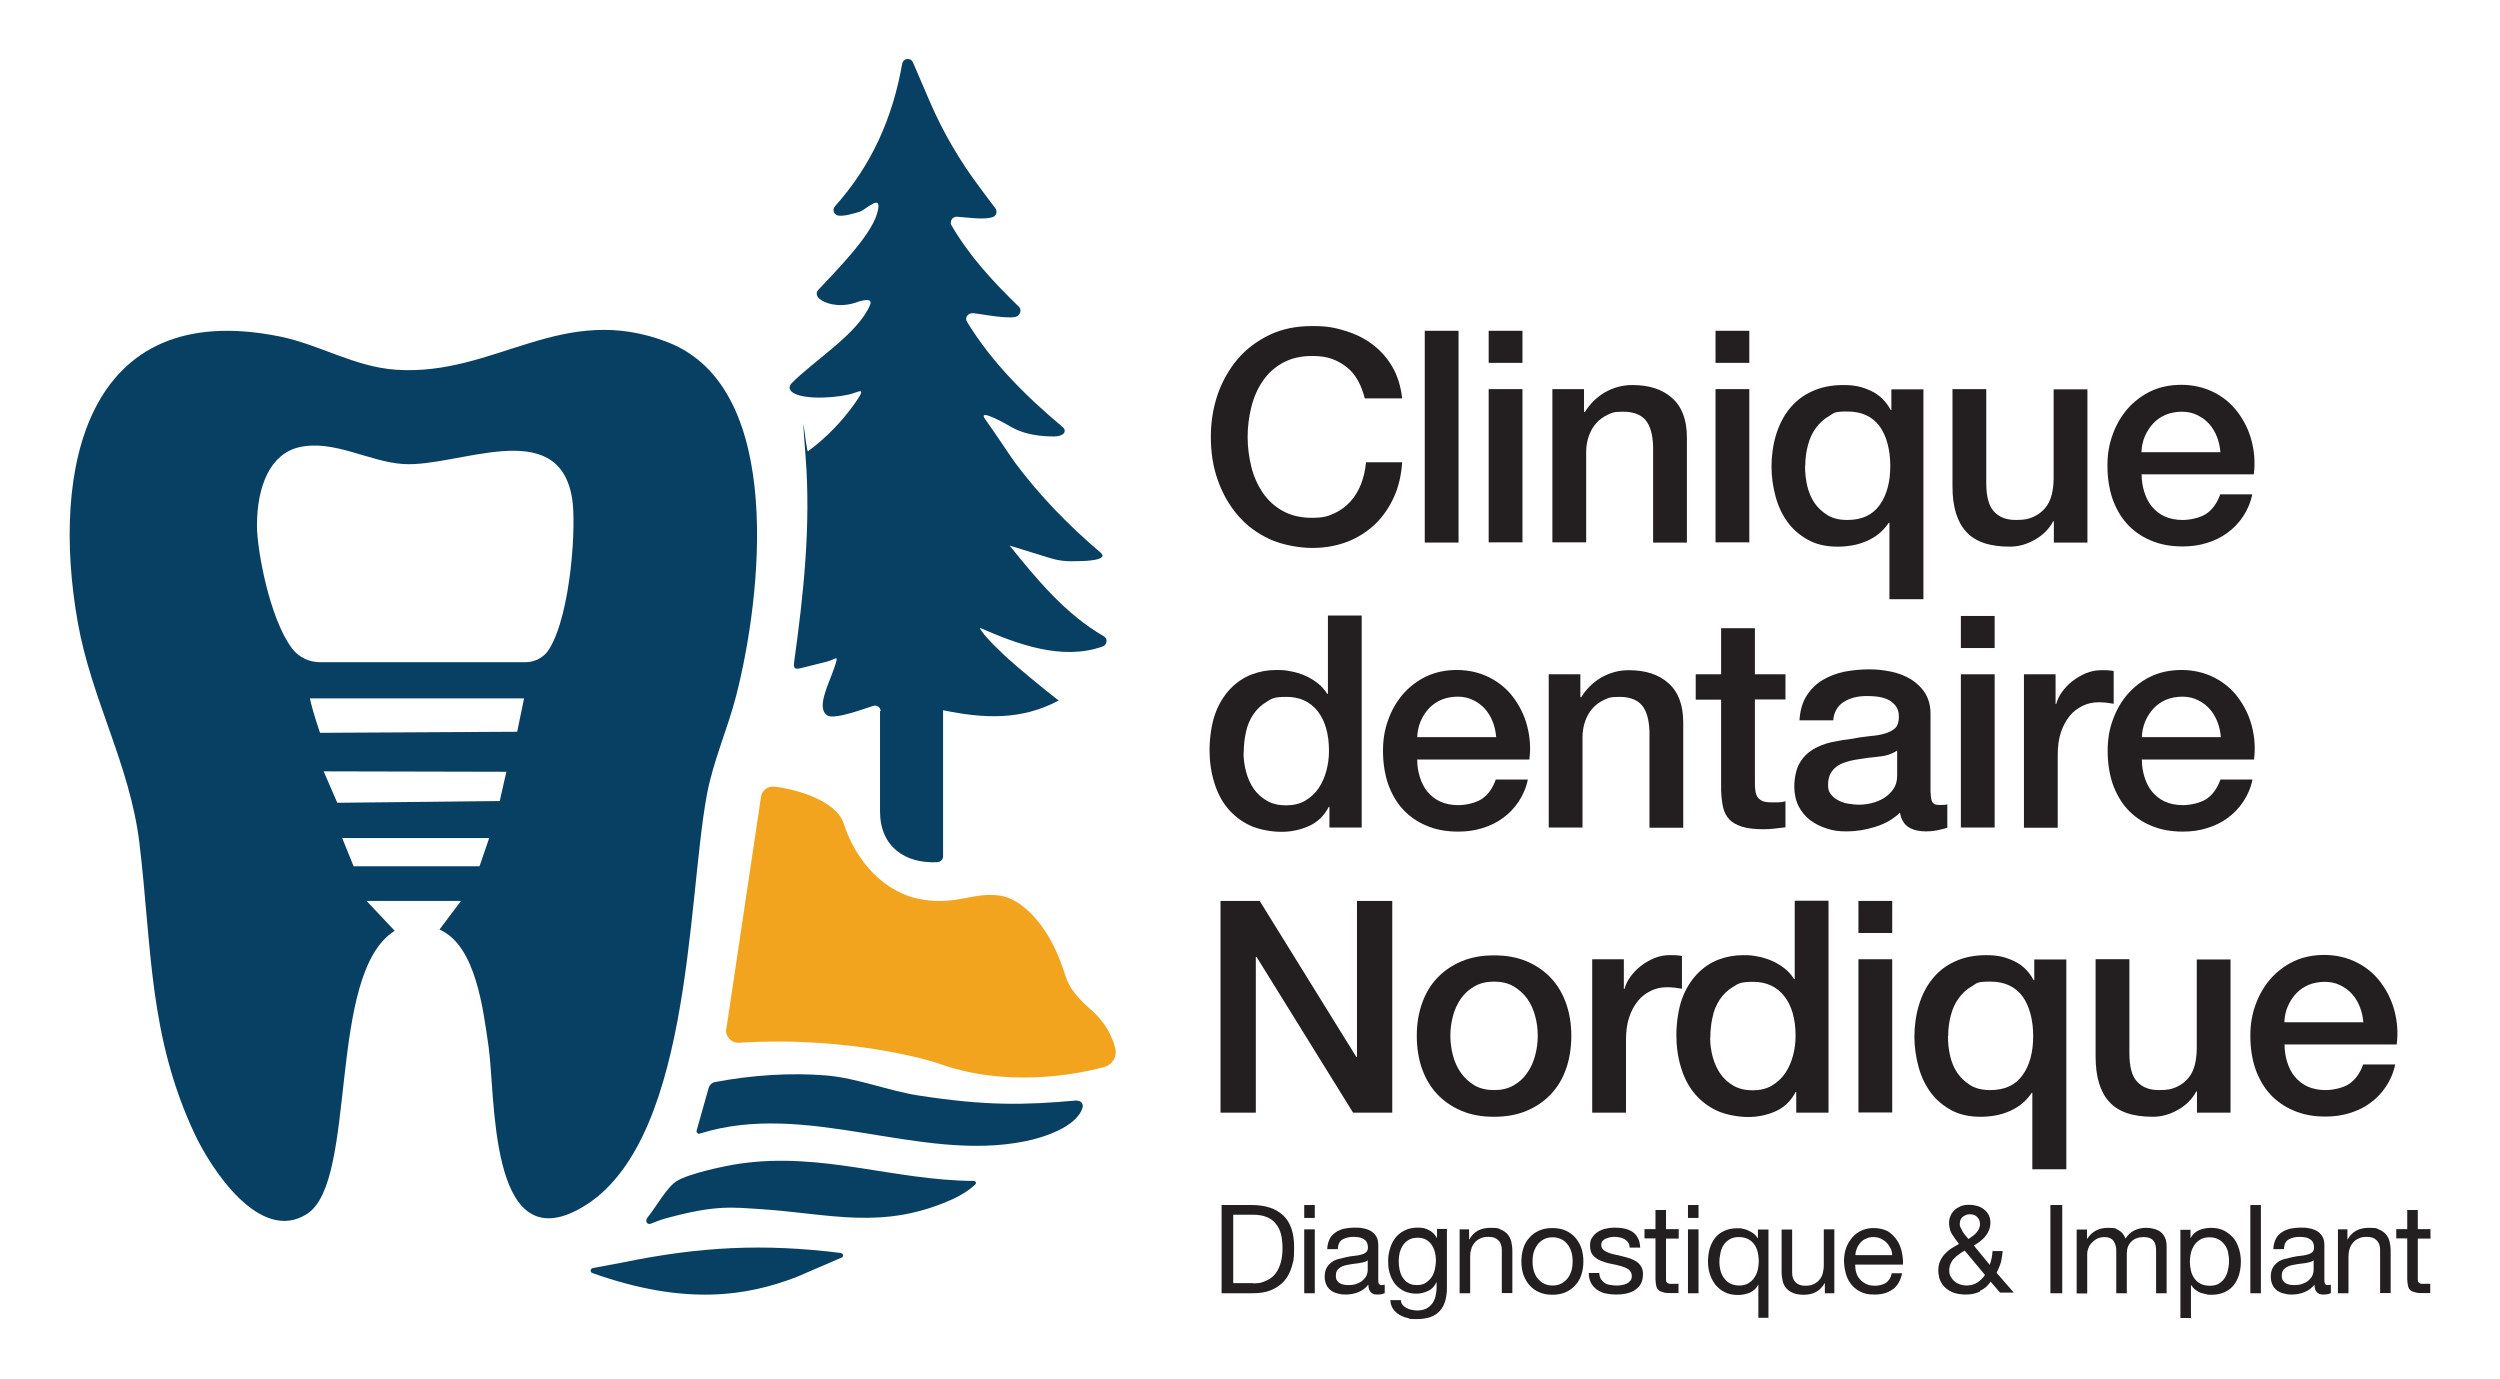 <?xml version="1.0" encoding="UTF-8"?>
<svg id="Layer_2" xmlns="http://www.w3.org/2000/svg" version="1.1" viewBox="0 0 1161.6 640.6">
  <!-- Generator: Adobe Illustrator 29.6.0, SVG Export Plug-In . SVG Version: 2.1.1 Build 207)  -->
  <defs>
    <style>
      .st0 {
        fill: #f2a41e;
      }

      .st1 {
        fill: #231f20;
      }

      .st2 {
        fill: #084063;
      }
    </style>
  </defs>
  <g>
    <path class="st2" d="M170.4,418.7c12.6,13.3,6.3,6.7,13,13.8-31.7,19.7-17,116.2-40.7,131.5-21.8,14.1-44.5-20.7-52.2-37-21.5-45.8-19.9-86.7-25.7-135.1-4.4-36.6-22.3-66.7-28.7-102.9-12.5-70.7,3.4-150.8,93.7-132.7,18.8,3.8,34.9,14.2,54.3,15.5,46.2,3.1,77.1-32,126.4-12.7,54.7,21.5,43.2,118.7,31.6,164-4,15.6-10.8,30.6-13.7,46.4-9.3,50.5-7,165.5-60.5,192.9-40.8,20.9-37.6-53.3-40.9-76.2-2.5-17-5.8-46.9-22.8-54.3l10-13.3h-43.9ZM139,207.8c-13.1,3-19.6,17.5-19.6,36.5,0,11.1,5.8,43,16.3,57,3.1,4.1,7.9,6.4,13.1,6.4h95.3c4.6,0,8.9-2.4,11.2-6.3,10-16.5,12.6-57.7,10.5-70-6.5-38.7-53.1-14.1-78.5-15.8-15.7-1-32.4-11.5-48.3-7.8ZM243.5,324.5h-99.5c1.3,6.3,4.7,16,4.7,16l91.6-.5,3.2-15.5ZM235.3,358.6l-84.9-.2,6.3,14.6,75.5-.8,3.1-13.7ZM227.2,389.4h-68.2l5.3,13.1h58.5s4.5-13.1,4.5-13.1Z"/>
    <path class="st2" d="M409.2,330.5c0-1.8-1.8-3.1-3.5-2.5-10.1,3.4-18.8,6.2-21.5,4.3-4.9-3.6.7-14.1,3.3-21.6s.9-4.3-3.2-3.3l-12,3c-3.9,1.2-3.5-1.1-3.3-2.9,4.4-31.6,7.8-63.5,5.3-95.5s.3-1.8,1.1-2.3c8.4-6.2,15.8-13.8,21.8-22.3s1.7-5.1-2.7-4.1c-9.3,2.1-24.7,2.3-27.3-2.1-.6-.9-.3-2.2.5-3,10.4-10.7,31-23.1,36.6-36.6,1.8-4.4-7.3-.8-7.3-.8-7.9,2.3-14.1,0-16.4-2.1-1.2-1.1-1.6-2.8-.4-4,8.7-9.3,24.2-24.9,27.3-35.4s-5.3-1.7-8.1-.9c-2.4.7-6.7,2.1-9.7,1.8-2.2-.2-3.2-2.8-1.7-4.4,17.1-19.1,26.8-41.2,31.2-66.2.5-2.6,4-3,5-.6l7.7,17.9c6.2,14.5,14.2,28.1,23.7,40.7l6.9,9.2c1.1,1.5.4,3.6-1.3,4.1-4,1.3-11,.2-16.6-.2-2.1-.1-3.5,2.2-2.5,4,8.3,14.3,19.5,26.4,31.3,37.8,1.2,1.2.9,3-.4,4.2-2.4,2.2-17.4-.9-20.8-1.2-2.4-.1-4.1,2-2.9,4,11.5,18.9,27.4,34.6,44.3,48.8,2.4,1.9.8,4.5-3.8,4.5-5.7,0-13.2-.7-19.4-4.1-1-.6-17.1-10-12.5-3.7s11.3,16.7,13.9,20.2c11.5,15.4,25,29.2,39.6,41.6,4.2,3.6-8,3.9-8.9,3.9-7.4.3-10.5-.1-15.6-1.7l-17.8-5.5c12.7,15.7,25.9,31.8,43.7,42.1,1.1.6,1.6,1.8,1.2,3h0c-.2.8-.8,1.5-1.7,1.8-18.8,6.7-39.7-1.1-57-8.7.8,3,10.9,12.3,12.6,13.9,3.4,3.2,17.8,15.2,24,19.9-17.5,9.3-34.8,8.4-53.7,4.5,0,13.7,0,56.9,0,67.9,0,1.4-1.1,2.6-2.6,2.7-14.9.8-26.7-7.1-26.7-23.6v-46.7Z"/>
    <path class="st2" d="M500.5,511.5c1.7-.2,3,1.5,2.5,3.1-2.7,9.2-18.7,14.1-26.8,15.7-48.9,9.9-101.3-19.2-151-3.6-.9.3-1.8-.5-1.5-1.5l5.6-19.8c.4-1.3,1.4-2.3,2.8-2.6,16.6-3.2,35.1-4.5,51.9-3.1,14.1,1.2,28.7,7.1,42.7,9.3,31.7,4.9,49.4,4.5,73.8,2.3Z"/>
    <path class="st2" d="M452.5,548.7c.8,0,1.3,1,.7,1.6-2.9,2.8-7.1,5.3-10.4,6.8-32.6,14.8-57.1,6.8-89.5,4.7-12.9-.8-20.7-2.1-43.9,4.3-2.3.6-4.6,1.5-6.8,2.4s-2.9-1.4-1.8-2.7c4.6-5.8,9-14.1,13.6-17,5.5-3.5,22.3-7.1,29.2-8.1,38.3-5.6,71.5,7.8,108.9,8Z"/>
    <path class="st2" d="M390.8,582.3c1.1.1,1.3,1.6.3,2l-20.9,9c-23,8.9-51.7,13.6-95-1.8-1.1-.4-1-2,.2-2.3,4.9-.9,12.4-2.3,13.9-2.6,36-7.4,65.6-8.9,101.5-4.4Z"/>
    <path class="st0" d="M337.5,478l16.1-107.8c.4-2.9,3.1-5,6-4.7,9.2.9,28.9,6.2,32.4,17.1,5.6,17.4,18.8,32.5,36.7,35.4,16.5,2.6,24-3.8,36.3-1.8,9,1.4,19.3,11.5,25.7,25.7,5.4,12,3.7,13.7,9.6,20.7,1.9,2.2,3.9,4.2,6.1,6.1s6.6,6.1,9.1,11.3,2,4.8,2.6,6.8c1.2,3.9-1.1,7.9-5.1,9-13.5,3.6-46,9.8-77.9-2,0,0-38.4-12.6-91.7-9.3-3.6.2-6.5-2.9-6-6.5Z"/>
  </g>
  <g>
    <g>
      <path class="st1" d="M634.1,185c-.7-2.8-1.7-5.5-3-7.9-1.3-2.4-2.9-4.5-5-6.2-2-1.7-4.4-3.1-7.1-4.1-2.7-1-5.9-1.4-9.4-1.4-5.2,0-9.8,1.1-13.6,3.2-3.8,2.1-6.9,4.9-9.3,8.5-2.4,3.5-4.2,7.6-5.3,12.1-1.1,4.5-1.7,9.1-1.7,13.8s.6,9.3,1.7,13.8c1.1,4.5,2.9,8.5,5.3,12.1,2.4,3.5,5.5,6.4,9.3,8.5,3.8,2.1,8.3,3.2,13.6,3.2s7.3-.7,10.2-2c2.9-1.3,5.5-3.2,7.6-5.5,2.1-2.3,3.8-5.1,5-8.2,1.2-3.1,2-6.5,2.3-10.1h16.8c-.4,5.9-1.6,11.3-3.8,16.1-2.2,4.9-5.1,9.1-8.7,12.6-3.7,3.5-8,6.3-12.9,8.2-5,1.9-10.4,2.9-16.4,2.9s-13.9-1.4-19.8-4.1c-5.8-2.7-10.8-6.4-14.8-11.1-4-4.7-7.1-10.1-9.3-16.4-2.2-6.2-3.2-12.9-3.2-20s1.1-13.6,3.2-19.8c2.2-6.2,5.3-11.7,9.3-16.4,4-4.7,9-8.4,14.8-11.2,5.8-2.8,12.4-4.1,19.8-4.1s10.7.8,15.6,2.3c4.9,1.5,9.2,3.7,12.9,6.6,3.7,2.9,6.7,6.4,9,10.5,2.3,4.1,3.7,8.9,4.3,14.2h-17.2Z"/>
      <path class="st1" d="M662,153.7h15.7v98.4h-15.7v-98.4Z"/>
      <path class="st1" d="M691.7,153.7h15.7v14.9h-15.7v-14.9ZM691.7,180.8h15.7v71.2h-15.7v-71.2Z"/>
      <path class="st1" d="M721.1,180.8h14.9v10.5l.3.3c2.4-3.9,5.5-7,9.4-9.3,3.9-2.2,8.1-3.4,12.8-3.4,7.8,0,14,2,18.5,6.1,4.5,4,6.8,10.1,6.8,18.2v48.9h-15.7v-44.8c-.2-5.6-1.4-9.7-3.6-12.2-2.2-2.5-5.6-3.8-10.3-3.8s-5.1.5-7.2,1.4c-2.1,1-3.9,2.3-5.4,4-1.5,1.7-2.6,3.7-3.4,6-.8,2.3-1.2,4.7-1.2,7.3v42h-15.7v-71.2Z"/>
      <path class="st1" d="M797.1,153.7h15.7v14.9h-15.7v-14.9ZM797.1,180.8h15.7v71.2h-15.7v-71.2Z"/>
      <path class="st1" d="M893.6,278.4h-15.7v-35.5h-.3c-1.3,1.9-2.8,3.6-4.5,5-1.7,1.4-3.7,2.6-5.8,3.5-2.1.9-4.3,1.6-6.6,2-2.3.4-4.6.6-6.9.6-5.2,0-9.8-1-13.6-3.1s-7.1-4.8-9.6-8.3c-2.5-3.4-4.4-7.4-5.6-11.9-1.2-4.5-1.9-9.1-1.9-13.9s.7-10.1,2.1-14.7c1.4-4.6,3.4-8.6,6.2-12.1s6.2-6.2,10.4-8.1c4.2-2,9.1-3,14.7-3s8.9.9,12.8,2.7c3.9,1.8,7,4.8,9.2,8.9h.3v-9.6h14.9v97.5ZM838.7,216.5c0,3.1.3,6.2,1,9.2.7,3,1.8,5.6,3.4,8,1.6,2.3,3.7,4.2,6.1,5.7,2.5,1.5,5.5,2.2,9.1,2.2,6.8,0,11.8-2.3,15.1-7,3.3-4.6,4.9-10.7,4.9-18.1s-1.7-14-5-18.5c-3.4-4.5-8.3-6.8-14.9-6.8s-6.1.7-8.5,2.1c-2.5,1.4-4.5,3.3-6.2,5.6-1.7,2.3-2.9,5-3.7,8.1-.8,3-1.2,6.2-1.2,9.4Z"/>
      <path class="st1" d="M969.7,252.1h-15.4v-9.9h-.3c-1.9,3.6-4.8,6.5-8.6,8.6-3.8,2.2-7.7,3.2-11.6,3.2-9.4,0-16.1-2.3-20.3-7-4.2-4.6-6.3-11.6-6.3-21v-45.2h15.7v43.7c0,6.2,1.2,10.7,3.6,13.2,2.4,2.6,5.7,3.9,10.1,3.9s6.1-.5,8.3-1.5c2.2-1,4-2.4,5.4-4.1,1.4-1.7,2.4-3.7,3-6.1.6-2.4.9-5,.9-7.7v-41.3h15.7v71.2Z"/>
      <path class="st1" d="M995.1,220.5c0,2.8.4,5.4,1.2,8,.8,2.6,1.9,4.8,3.5,6.8,1.6,1.9,3.5,3.5,5.9,4.6,2.4,1.1,5.2,1.7,8.5,1.7s8.3-1,11.1-3c2.8-2,4.9-4.9,6.3-8.9h14.9c-.8,3.9-2.3,7.3-4.3,10.3-2,3-4.5,5.6-7.3,7.6-2.8,2.1-6,3.6-9.6,4.7-3.5,1.1-7.2,1.6-11.1,1.6-5.6,0-10.6-.9-14.9-2.8-4.3-1.8-8-4.4-11-7.7-3-3.3-5.2-7.3-6.8-11.8-1.5-4.6-2.3-9.6-2.3-15.2s.8-9.9,2.4-14.4c1.6-4.5,3.9-8.5,6.9-12,3-3.4,6.6-6.2,10.8-8.2,4.2-2,9-3,14.3-3s10.6,1.2,15.1,3.5c4.5,2.3,8.2,5.4,11.1,9.3,2.9,3.9,5.1,8.3,6.4,13.3,1.3,5,1.7,10.2,1,15.5h-52.4ZM1031.7,210.2c-.2-2.5-.7-4.9-1.6-7.2-.9-2.3-2.1-4.3-3.6-6-1.5-1.7-3.4-3.1-5.5-4.1-2.2-1.1-4.6-1.6-7.2-1.6s-5.3.5-7.5,1.4c-2.3,1-4.2,2.3-5.8,4-1.6,1.7-2.9,3.7-3.9,6-1,2.3-1.5,4.8-1.6,7.4h36.6Z"/>
      <path class="st1" d="M632.6,384.5h-14.9v-9.6h-.3c-2.1,4.1-5.2,7.1-9.2,8.9-4,1.8-8.3,2.7-12.8,2.7s-10.5-1-14.7-3c-4.2-2-7.6-4.7-10.4-8.1-2.8-3.4-4.8-7.4-6.2-12.1-1.4-4.6-2.1-9.6-2.1-14.9s.9-12,2.6-16.7c1.7-4.7,4.1-8.5,7-11.6,2.9-3,6.2-5.3,9.9-6.7,3.7-1.4,7.5-2.1,11.4-2.1s4.5.2,6.8.6c2.3.4,4.5,1.1,6.6,2,2.1.9,4.1,2.1,5.9,3.5,1.8,1.4,3.3,3.1,4.5,5h.3v-36.4h15.7v98.4ZM577.8,349.7c0,3,.4,6,1.2,9,.8,2.9,2,5.6,3.6,7.9,1.6,2.3,3.7,4.1,6.1,5.5,2.5,1.4,5.4,2.1,8.8,2.1s6.5-.7,9-2.2c2.5-1.5,4.6-3.4,6.2-5.8,1.6-2.4,2.8-5.1,3.6-8.1.8-3,1.2-6,1.2-9.2,0-7.9-1.8-14.1-5.3-18.5-3.5-4.4-8.3-6.6-14.4-6.6s-6.8.8-9.3,2.3c-2.5,1.5-4.6,3.5-6.2,5.9-1.6,2.4-2.8,5.2-3.4,8.3-.7,3.1-1,6.2-1,9.4Z"/>
      <path class="st1" d="M658.5,353c0,2.8.4,5.4,1.2,8,.8,2.6,1.9,4.8,3.5,6.8,1.6,1.9,3.5,3.5,5.9,4.6,2.4,1.1,5.2,1.7,8.5,1.7s8.3-1,11.1-3c2.8-2,4.9-4.9,6.3-8.9h14.9c-.8,3.9-2.3,7.3-4.3,10.3-2,3-4.5,5.6-7.3,7.6-2.8,2.1-6,3.6-9.6,4.7-3.5,1.1-7.2,1.6-11.1,1.6-5.6,0-10.6-.9-14.9-2.8-4.3-1.8-8-4.4-11-7.7-3-3.3-5.2-7.3-6.8-11.8-1.5-4.6-2.3-9.6-2.3-15.2s.8-9.9,2.4-14.4c1.6-4.5,3.9-8.5,6.9-12,3-3.4,6.6-6.2,10.8-8.2,4.2-2,9-3,14.3-3s10.6,1.2,15.1,3.5c4.5,2.3,8.2,5.4,11.1,9.3,2.9,3.9,5.1,8.3,6.4,13.3,1.3,5,1.7,10.2,1,15.5h-52.4ZM695.2,342.6c-.2-2.5-.7-4.9-1.6-7.2-.9-2.3-2.1-4.3-3.6-6-1.5-1.7-3.4-3.1-5.5-4.1-2.2-1.1-4.6-1.6-7.2-1.6s-5.3.5-7.5,1.4c-2.3,1-4.2,2.3-5.8,4-1.6,1.7-2.9,3.7-3.9,6-1,2.3-1.5,4.8-1.6,7.4h36.6Z"/>
      <path class="st1" d="M719.4,313.3h14.9v10.5l.3.3c2.4-3.9,5.5-7,9.4-9.3,3.9-2.2,8.1-3.4,12.8-3.4,7.8,0,14,2,18.5,6.1,4.5,4,6.8,10.1,6.8,18.2v48.9h-15.7v-44.8c-.2-5.6-1.4-9.7-3.6-12.2-2.2-2.5-5.6-3.8-10.3-3.8s-5.1.5-7.2,1.4c-2.1,1-3.9,2.3-5.4,4-1.5,1.7-2.6,3.7-3.4,6-.8,2.3-1.2,4.7-1.2,7.3v42h-15.7v-71.2Z"/>
      <path class="st1" d="M787.9,313.3h11.8v-21.4h15.7v21.4h14.2v11.7h-14.2v38c0,1.7,0,3.1.2,4.3.1,1.2.5,2.2,1,3,.5.8,1.3,1.4,2.3,1.9,1,.4,2.4.6,4.1.6s2.2,0,3.3,0c1.1,0,2.2-.2,3.3-.5v12.1c-1.7.2-3.4.4-5.1.6-1.7.2-3.4.3-5.1.3-4.1,0-7.5-.4-10-1.2-2.5-.8-4.5-1.9-5.9-3.4-1.4-1.5-2.4-3.4-2.9-5.7-.5-2.3-.8-4.9-.9-7.9v-42h-11.8v-11.7Z"/>
      <path class="st1" d="M897.1,368.7c0,1.9.3,3.3.8,4.1.5.8,1.5,1.2,3,1.2h1.7c.6,0,1.4,0,2.2-.3v10.9c-.6.2-1.3.4-2.1.6-.9.2-1.8.4-2.7.6-.9.2-1.8.3-2.8.4-.9,0-1.7.1-2.3.1-3.2,0-5.9-.6-8-1.9-2.1-1.3-3.5-3.5-4.1-6.8-3.1,3-7,5.2-11.5,6.6s-8.9,2.1-13.2,2.1-6.3-.4-9.2-1.3c-2.9-.9-5.5-2.2-7.8-3.9-2.3-1.7-4-3.9-5.4-6.5-1.3-2.6-2-5.7-2-9.2s.8-8,2.4-10.7c1.6-2.8,3.7-4.9,6.3-6.5,2.6-1.6,5.6-2.7,8.8-3.4,3.3-.7,6.5-1.2,9.8-1.6,2.8-.6,5.6-.9,8.1-1.2,2.6-.2,4.8-.6,6.8-1.2,2-.6,3.5-1.4,4.7-2.5,1.1-1.1,1.7-2.9,1.7-5.2s-.5-3.7-1.4-5c-1-1.3-2.2-2.3-3.6-3-1.4-.7-3-1.1-4.8-1.4-1.7-.2-3.4-.3-5-.3-4.4,0-8,.9-10.9,2.8-2.8,1.8-4.5,4.7-4.8,8.5h-15.7c.3-4.6,1.4-8.4,3.3-11.4,1.9-3,4.4-5.5,7.4-7.3,3-1.8,6.4-3.1,10.1-3.9,3.8-.7,7.6-1.1,11.6-1.1s6.9.4,10.3,1.1c3.4.7,6.5,1.9,9.2,3.6,2.7,1.7,4.9,3.8,6.5,6.4s2.5,5.8,2.5,9.6v36.6ZM881.4,348.8c-2.4,1.6-5.3,2.5-8.8,2.8-3.5.3-7,.8-10.5,1.4-1.7.3-3.3.7-4.8,1.2-1.6.5-2.9,1.2-4.1,2.1-1.2.9-2.1,2-2.8,3.4-.7,1.4-1,3.1-1,5.2s.5,3.2,1.5,4.4c1,1.2,2.2,2.1,3.7,2.8,1.4.7,3,1.2,4.7,1.4,1.7.3,3.2.4,4.6.4s3.6-.2,5.6-.7c2-.5,3.9-1.2,5.7-2.3,1.8-1.1,3.3-2.5,4.5-4.2,1.2-1.7,1.8-3.8,1.8-6.3v-11.7Z"/>
      <path class="st1" d="M911.1,286.2h15.7v14.9h-15.7v-14.9ZM911.1,313.3h15.7v71.2h-15.7v-71.2Z"/>
      <path class="st1" d="M940.4,313.3h14.7v13.8h.3c.5-1.9,1.4-3.8,2.7-5.6,1.3-1.8,2.9-3.5,4.8-5,1.9-1.5,4-2.7,6.3-3.7,2.3-.9,4.6-1.4,7-1.4s3.1,0,3.8.1c.7,0,1.4.2,2.1.3v15.2c-1.1-.2-2.2-.3-3.4-.5-1.1-.1-2.3-.2-3.4-.2-2.7,0-5.2.5-7.5,1.6-2.3,1.1-4.4,2.6-6.1,4.7-1.7,2.1-3.1,4.6-4.1,7.6-1,3-1.5,6.5-1.5,10.5v33.9h-15.7v-71.2Z"/>
      <path class="st1" d="M995.2,353c0,2.8.4,5.4,1.2,8,.8,2.6,1.9,4.8,3.5,6.8,1.6,1.9,3.5,3.5,5.9,4.6,2.4,1.1,5.2,1.7,8.5,1.7s8.3-1,11.1-3c2.8-2,4.9-4.9,6.3-8.9h14.9c-.8,3.9-2.3,7.3-4.3,10.3-2,3-4.5,5.6-7.3,7.6-2.8,2.1-6,3.6-9.6,4.7-3.5,1.1-7.2,1.6-11.1,1.6-5.6,0-10.6-.9-14.9-2.8-4.3-1.8-8-4.4-11-7.7-3-3.3-5.2-7.3-6.8-11.8-1.5-4.6-2.3-9.6-2.3-15.2s.8-9.9,2.4-14.4c1.6-4.5,3.9-8.5,6.9-12,3-3.4,6.6-6.2,10.8-8.2,4.2-2,9-3,14.3-3s10.6,1.2,15.1,3.5c4.5,2.3,8.2,5.4,11.1,9.3,2.9,3.9,5.1,8.3,6.4,13.3,1.3,5,1.7,10.2,1,15.5h-52.4ZM1031.9,342.6c-.2-2.5-.7-4.9-1.6-7.2-.9-2.3-2.1-4.3-3.6-6-1.5-1.7-3.4-3.1-5.5-4.1-2.2-1.1-4.6-1.6-7.2-1.6s-5.3.5-7.5,1.4c-2.3,1-4.2,2.3-5.8,4-1.6,1.7-2.9,3.7-3.9,6-1,2.3-1.5,4.8-1.6,7.4h36.6Z"/>
      <path class="st1" d="M567.1,418.6h18.2l44.9,72.5h.3v-72.5h16.4v98.4h-18.2l-44.8-72.3h-.4v72.3h-16.4v-98.4Z"/>
      <path class="st1" d="M694.2,518.9c-5.7,0-10.8-.9-15.2-2.8-4.5-1.9-8.2-4.5-11.3-7.8-3.1-3.3-5.4-7.3-7-11.8-1.6-4.6-2.4-9.6-2.4-15.2s.8-10.4,2.4-15c1.6-4.6,3.9-8.5,7-11.8,3.1-3.3,6.8-5.9,11.3-7.8,4.5-1.9,9.5-2.8,15.2-2.8s10.8.9,15.2,2.8c4.5,1.9,8.2,4.5,11.3,7.8,3.1,3.3,5.4,7.3,7,11.8,1.6,4.6,2.4,9.6,2.4,15s-.8,10.6-2.4,15.2c-1.6,4.6-3.9,8.5-7,11.8-3.1,3.3-6.8,5.9-11.3,7.8-4.5,1.9-9.5,2.8-15.2,2.8ZM694.2,506.5c3.5,0,6.5-.7,9.1-2.2,2.6-1.5,4.7-3.4,6.3-5.8,1.7-2.4,2.9-5.1,3.7-8.1.8-3,1.2-6,1.2-9.2s-.4-6.1-1.2-9.1c-.8-3-2-5.7-3.7-8.1-1.7-2.3-3.8-4.2-6.3-5.7-2.6-1.5-5.6-2.2-9.1-2.2s-6.5.7-9.1,2.2c-2.6,1.5-4.7,3.4-6.3,5.7s-2.9,5-3.7,8.1c-.8,3-1.2,6.1-1.2,9.1s.4,6.2,1.2,9.2c.8,3,2,5.7,3.7,8.1,1.7,2.4,3.8,4.3,6.3,5.8,2.6,1.5,5.6,2.2,9.1,2.2Z"/>
      <path class="st1" d="M739.8,445.7h14.7v13.8h.3c.5-1.9,1.4-3.8,2.7-5.6,1.3-1.8,2.9-3.5,4.8-5,1.9-1.5,4-2.7,6.3-3.7,2.3-.9,4.6-1.4,7-1.4s3.1,0,3.8.1c.7,0,1.4.2,2.1.3v15.2c-1.1-.2-2.2-.3-3.4-.5-1.1-.1-2.3-.2-3.4-.2-2.7,0-5.2.5-7.5,1.6-2.3,1.1-4.4,2.6-6.1,4.7-1.7,2.1-3.1,4.6-4.1,7.6-1,3-1.5,6.5-1.5,10.5v33.9h-15.7v-71.2Z"/>
      <path class="st1" d="M849.5,517h-14.9v-9.6h-.3c-2.1,4.1-5.2,7.1-9.2,8.9-4,1.8-8.3,2.7-12.8,2.7s-10.5-1-14.7-3c-4.2-2-7.6-4.7-10.4-8.1-2.8-3.4-4.8-7.4-6.2-12.1-1.4-4.6-2.1-9.6-2.1-14.9s.9-12,2.6-16.7c1.7-4.7,4.1-8.5,7-11.6,2.9-3,6.2-5.3,9.9-6.7,3.7-1.4,7.5-2.1,11.4-2.1s4.5.2,6.8.6c2.3.4,4.5,1.1,6.6,2,2.1.9,4.1,2.1,5.9,3.5,1.8,1.4,3.3,3.1,4.5,5h.3v-36.4h15.7v98.4ZM794.6,482.1c0,3,.4,6,1.2,9,.8,2.9,2,5.6,3.6,7.9,1.6,2.3,3.7,4.1,6.1,5.5,2.5,1.4,5.4,2.1,8.8,2.1s6.5-.7,9-2.2c2.5-1.5,4.6-3.4,6.2-5.8,1.6-2.4,2.8-5.1,3.6-8.1.8-3,1.2-6,1.2-9.2,0-7.9-1.8-14.1-5.3-18.5-3.5-4.4-8.3-6.6-14.4-6.6s-6.8.8-9.3,2.3c-2.5,1.5-4.6,3.5-6.2,5.9-1.6,2.4-2.8,5.2-3.4,8.3-.7,3.1-1,6.2-1,9.4Z"/>
      <path class="st1" d="M863.5,418.6h15.7v14.9h-15.7v-14.9ZM863.5,445.7h15.7v71.2h-15.7v-71.2Z"/>
      <path class="st1" d="M960,543.3h-15.7v-35.5h-.3c-1.3,1.9-2.8,3.6-4.5,5-1.7,1.4-3.7,2.6-5.8,3.5-2.1.9-4.3,1.6-6.6,2-2.3.4-4.6.6-6.9.6-5.2,0-9.8-1-13.6-3.1s-7.1-4.8-9.6-8.3c-2.5-3.4-4.4-7.4-5.6-11.9-1.2-4.5-1.9-9.1-1.9-13.9s.7-10.1,2.1-14.7c1.4-4.6,3.4-8.6,6.2-12.1s6.2-6.2,10.4-8.1c4.2-2,9.1-3,14.7-3s8.9.9,12.8,2.7c3.9,1.8,7,4.8,9.2,8.9h.3v-9.6h14.9v97.5ZM905.1,481.4c0,3.1.3,6.2,1,9.2.7,3,1.8,5.6,3.4,8,1.6,2.3,3.7,4.2,6.1,5.7,2.5,1.5,5.5,2.2,9.1,2.2,6.8,0,11.8-2.3,15.1-7,3.3-4.6,4.9-10.7,4.9-18.1s-1.7-14-5-18.5c-3.4-4.5-8.3-6.8-14.9-6.8s-6.1.7-8.5,2.1c-2.5,1.4-4.5,3.3-6.2,5.6-1.7,2.3-2.9,5-3.7,8.1-.8,3-1.2,6.2-1.2,9.4Z"/>
      <path class="st1" d="M1036.2,517h-15.4v-9.9h-.3c-1.9,3.6-4.8,6.5-8.6,8.6-3.8,2.2-7.7,3.2-11.6,3.2-9.4,0-16.1-2.3-20.3-7-4.2-4.6-6.3-11.6-6.3-21v-45.2h15.7v43.7c0,6.2,1.2,10.7,3.6,13.2,2.4,2.6,5.7,3.9,10.1,3.9s6.1-.5,8.3-1.5c2.2-1,4-2.4,5.4-4.1,1.4-1.7,2.4-3.7,3-6.1.6-2.4.9-5,.9-7.7v-41.3h15.7v71.2Z"/>
      <path class="st1" d="M1061.5,485.4c0,2.8.4,5.4,1.2,8,.8,2.6,1.9,4.8,3.5,6.8,1.6,1.9,3.5,3.5,5.9,4.6,2.4,1.1,5.2,1.7,8.5,1.7s8.3-1,11.1-3c2.8-2,4.9-4.9,6.3-8.9h14.9c-.8,3.9-2.3,7.3-4.3,10.3-2,3-4.5,5.6-7.3,7.6-2.8,2.1-6,3.6-9.6,4.7-3.5,1.1-7.2,1.6-11.1,1.6-5.6,0-10.6-.9-14.9-2.8-4.3-1.8-8-4.4-11-7.7-3-3.3-5.2-7.3-6.8-11.8-1.5-4.6-2.3-9.6-2.3-15.2s.8-9.9,2.4-14.4c1.6-4.5,3.9-8.5,6.9-12,3-3.4,6.6-6.2,10.8-8.2,4.2-2,9-3,14.3-3s10.6,1.2,15.1,3.5c4.5,2.3,8.2,5.4,11.1,9.3,2.9,3.9,5.1,8.3,6.4,13.3,1.3,5,1.7,10.2,1,15.5h-52.4ZM1098.1,475.1c-.2-2.5-.7-4.9-1.6-7.2-.9-2.3-2.1-4.3-3.6-6-1.5-1.7-3.4-3.1-5.5-4.1-2.2-1.1-4.6-1.6-7.2-1.6s-5.3.5-7.5,1.4c-2.3,1-4.2,2.3-5.8,4-1.6,1.7-2.9,3.7-3.9,6-1,2.3-1.5,4.8-1.6,7.4h36.6Z"/>
    </g>
    <g>
      <path class="st1" d="M581.6,559.9c6.3,0,11.2,1.6,14.6,4.8,3.4,3.2,5.1,8.1,5.1,14.7s-.4,6.5-1.1,9.2c-.8,2.7-2,4.9-3.6,6.7-1.6,1.8-3.7,3.2-6.1,4.2s-5.4,1.4-8.8,1.4h-14.1v-41h14.1ZM582.1,596.3c.6,0,1.4,0,2.3-.1.9,0,1.9-.3,2.9-.7,1-.4,2.1-.9,3.1-1.6s1.9-1.6,2.7-2.8c.8-1.2,1.5-2.7,2-4.5.5-1.8.8-3.9.8-6.5s-.2-4.6-.7-6.6-1.3-3.6-2.4-4.9c-1.1-1.4-2.5-2.4-4.2-3.1-1.7-.7-3.8-1.1-6.4-1.1h-9.2v31.8h9.1Z"/>
      <path class="st1" d="M606,565.9v-6h4.9v6h-4.9ZM610.9,571.2v29.7h-4.9v-29.7h4.9Z"/>
      <path class="st1" d="M643.4,600.8c-.8.5-2,.7-3.5.7s-2.3-.4-3-1.1-1.1-1.9-1.1-3.5c-1.3,1.6-2.9,2.8-4.7,3.5s-3.7,1.1-5.8,1.1-2.6-.2-3.8-.5c-1.2-.3-2.3-.8-3.1-1.4-.9-.7-1.6-1.5-2.1-2.6-.5-1.1-.8-2.3-.8-3.8s.3-3.1.9-4.1,1.3-1.9,2.3-2.6c.9-.7,2-1.2,3.2-1.5,1.2-.3,2.4-.6,3.7-.9,1.3-.3,2.6-.5,3.8-.6,1.2-.1,2.3-.3,3.2-.6.9-.2,1.6-.6,2.2-1.1.5-.5.8-1.2.8-2.1s-.2-1.9-.6-2.6c-.4-.7-.9-1.1-1.6-1.5-.6-.3-1.3-.6-2.1-.7s-1.6-.2-2.3-.2c-2.1,0-3.8.4-5.2,1.2-1.4.8-2.1,2.3-2.2,4.5h-4.9c0-1.8.5-3.4,1.1-4.7s1.6-2.3,2.8-3.1c1.1-.8,2.5-1.3,3.9-1.7,1.5-.3,3.1-.5,4.7-.5s2.7,0,4,.3c1.3.2,2.5.6,3.6,1.2,1.1.6,1.9,1.4,2.6,2.5.7,1.1,1,2.5,1,4.2v15.2c0,1.1,0,2,.2,2.5.1.5.6.8,1.3.8s.9,0,1.5-.2v3.8ZM635.5,585.6c-.6.5-1.4.8-2.4,1-1,.2-2,.4-3.1.5-1.1.1-2.2.3-3.3.5-1.1.2-2.1.4-3,.8-.9.4-1.6.9-2.2,1.6-.6.7-.8,1.7-.8,2.9s.2,1.5.5,2,.7,1,1.3,1.3c.5.3,1.1.6,1.8.7s1.4.2,2.2.2c1.6,0,3-.2,4.1-.7,1.1-.4,2.1-1,2.8-1.7.7-.7,1.3-1.4,1.6-2.2.3-.8.5-1.5.5-2.2v-5Z"/>
      <path class="st1" d="M668.8,609.3c-2.2,2.4-5.7,3.6-10.5,3.6s-2.8-.2-4.2-.5-2.7-.8-3.9-1.5c-1.2-.7-2.1-1.6-2.9-2.7-.8-1.1-1.2-2.5-1.3-4.1h4.9c0,.9.3,1.6.8,2.2.5.6,1.1,1.1,1.9,1.5.7.4,1.6.7,2.4.8.9.2,1.7.3,2.5.3,1.6,0,3-.3,4.1-.8,1.1-.6,2-1.3,2.8-2.3.7-1,1.3-2.2,1.6-3.5s.5-2.9.5-4.5v-2h-.1c-.8,1.8-2.1,3.2-3.8,4s-3.5,1.3-5.4,1.3-4.2-.4-5.8-1.2-3-1.9-4.1-3.2c-1.1-1.4-1.9-2.9-2.5-4.8-.6-1.8-.8-3.7-.8-5.8s.2-3.6.7-5.4c.5-1.9,1.2-3.5,2.3-5.1,1.1-1.5,2.5-2.8,4.3-3.7,1.8-1,3.9-1.5,6.5-1.5s3.6.4,5.2,1.2c1.6.8,2.8,2.1,3.7,3.7h0v-4.3h4.6v27.2c0,4.9-1.1,8.5-3.3,10.9ZM662.5,596c1.1-.7,2-1.6,2.7-2.6.7-1.1,1.2-2.3,1.5-3.7.3-1.4.5-2.8.5-4.1s-.2-2.6-.5-3.8-.8-2.4-1.5-3.4c-.7-1-1.5-1.8-2.6-2.4-1.1-.6-2.4-.9-3.9-.9s-2.9.3-4,.9c-1.1.6-2,1.4-2.7,2.4-.7,1-1.2,2.1-1.6,3.4-.3,1.3-.5,2.7-.5,4.1s.1,2.7.4,4c.3,1.3.7,2.6,1.4,3.6.7,1.1,1.5,2,2.6,2.6,1.1.7,2.4,1,4,1s3-.3,4.1-1Z"/>
      <path class="st1" d="M682.6,571.2v4.7h.1c2-3.6,5.2-5.4,9.7-5.4s3.6.3,4.9.8c1.3.5,2.4,1.3,3.2,2.2.8,1,1.4,2.1,1.7,3.4.3,1.3.5,2.8.5,4.4v19.5h-4.9v-20.1c0-1.8-.5-3.3-1.6-4.4s-2.5-1.6-4.4-1.6-2.8.2-3.9.7c-1.1.5-2,1.1-2.7,2-.7.8-1.3,1.8-1.6,3-.4,1.1-.5,2.4-.5,3.7v16.8h-4.9v-29.7h4.6Z"/>
      <path class="st1" d="M707.8,580c.6-1.9,1.5-3.5,2.8-4.9,1.2-1.4,2.7-2.5,4.5-3.3,1.8-.8,3.9-1.2,6.2-1.2s4.5.4,6.2,1.2c1.8.8,3.3,1.9,4.5,3.3,1.2,1.4,2.1,3,2.8,4.9.6,1.9.9,3.9.9,6.1s-.3,4.2-.9,6.1c-.6,1.9-1.5,3.5-2.8,4.9-1.2,1.4-2.7,2.5-4.5,3.3-1.8.8-3.9,1.2-6.2,1.2s-4.4-.4-6.2-1.2c-1.8-.8-3.3-1.9-4.5-3.3-1.2-1.4-2.1-3-2.8-4.9-.6-1.9-.9-3.9-.9-6.1s.3-4.2.9-6.1ZM712.8,590.9c.5,1.4,1.1,2.6,2,3.5.8.9,1.8,1.7,3,2.2,1.1.5,2.3.7,3.6.7s2.5-.2,3.6-.7c1.1-.5,2.1-1.2,3-2.2.8-.9,1.5-2.1,2-3.5s.7-3,.7-4.8-.2-3.4-.7-4.8c-.5-1.4-1.1-2.6-2-3.5-.8-1-1.8-1.7-3-2.2s-2.3-.7-3.6-.7-2.5.2-3.6.7-2.1,1.2-3,2.2c-.8,1-1.5,2.1-2,3.5-.5,1.4-.7,3-.7,4.8s.2,3.4.7,4.8Z"/>
      <path class="st1" d="M743.8,594.3c.5.7,1.1,1.3,1.8,1.8s1.6.8,2.5.9c.9.2,1.9.3,2.9.3s1.6,0,2.4-.2c.8-.1,1.6-.3,2.3-.6s1.3-.8,1.8-1.4c.5-.6.7-1.3.7-2.3s-.5-2.2-1.4-2.9c-1-.7-2.2-1.2-3.6-1.6-1.4-.4-3-.8-4.7-1.1-1.7-.3-3.2-.8-4.7-1.4s-2.6-1.4-3.6-2.5-1.4-2.6-1.4-4.5.3-2.8,1-3.8c.7-1.1,1.5-1.9,2.6-2.6,1.1-.7,2.2-1.2,3.6-1.5s2.6-.5,3.9-.5,3.2.1,4.7.4c1.4.3,2.7.8,3.8,1.5,1.1.7,2,1.7,2.6,2.9.7,1.2,1,2.7,1.1,4.5h-4.9c0-1-.3-1.8-.7-2.4-.4-.6-1-1.1-1.6-1.5-.7-.4-1.4-.7-2.2-.8-.8-.2-1.6-.3-2.4-.3s-1.5,0-2.2.2-1.4.3-2,.6c-.6.3-1.1.7-1.5,1.1s-.6,1.1-.6,1.9.3,1.5.9,2.1,1.4,1,2.3,1.4c.9.4,2,.7,3.1.9,1.1.2,2.3.5,3.4.8,1.2.3,2.4.6,3.6,1s2.2.9,3.1,1.5c.9.6,1.6,1.4,2.2,2.4.6,1,.8,2.1.8,3.6s-.4,3.3-1.1,4.5c-.7,1.2-1.7,2.1-2.9,2.9-1.2.7-2.6,1.2-4.1,1.5-1.5.3-3,.4-4.5.4s-3.2-.2-4.7-.5c-1.5-.3-2.8-.9-4-1.7-1.1-.8-2.1-1.8-2.8-3.1-.7-1.3-1.1-2.8-1.1-4.7h4.9c0,1.1.3,2,.7,2.7Z"/>
      <path class="st1" d="M780,571.2v4.3h-5.9v18.4c0,.6,0,1,.1,1.4,0,.3.3.6.5.8.3.2.6.3,1.1.4s1.1,0,1.9,0h2.2v4.3h-3.7c-1.3,0-2.3,0-3.2-.3-.9-.2-1.6-.5-2.2-.9-.6-.5-1-1.1-1.2-2s-.4-2-.4-3.3v-18.9h-5.1v-4.3h5.1v-8.9h4.9v8.9h5.9Z"/>
      <path class="st1" d="M784.3,565.9v-6h4.9v6h-4.9ZM789.2,571.2v29.7h-4.9v-29.7h4.9Z"/>
      <path class="st1" d="M817,612.3v-15.3h-.1c-.8,1.6-2.1,2.8-3.8,3.6-1.7.7-3.6,1.1-5.7,1.1s-4.3-.4-6-1.3c-1.7-.8-3.1-2-4.3-3.4-1.1-1.4-2-3.1-2.6-4.9s-.9-3.9-.9-6,.3-4.1.8-6c.6-1.9,1.4-3.5,2.5-4.9s2.5-2.5,4.3-3.3c1.7-.8,3.7-1.2,5.9-1.2s1.6,0,2.5.2c.9.2,1.8.4,2.6.8.9.4,1.7.8,2.5,1.4.8.6,1.4,1.3,2,2.2h.1v-4h4.9v41h-4.9ZM799.4,590.4c.4,1.3.9,2.5,1.7,3.5.7,1,1.7,1.9,2.9,2.5,1.2.6,2.5.9,4.1.9s3-.3,4.2-1c1.1-.7,2.1-1.5,2.8-2.6.7-1.1,1.3-2.2,1.6-3.6.3-1.3.5-2.7.5-4.1s-.2-2.9-.5-4.2c-.3-1.4-.9-2.6-1.6-3.6-.7-1-1.7-1.9-2.9-2.5s-2.6-.9-4.3-.9-3,.3-4.2,1c-1.1.7-2.1,1.5-2.8,2.6s-1.2,2.3-1.5,3.7c-.3,1.4-.5,2.8-.5,4.3s.2,2.7.5,4Z"/>
      <path class="st1" d="M847.9,600.9v-4.7h-.1c-1,1.8-2.4,3.2-4,4.1-1.6.9-3.5,1.3-5.7,1.3s-3.6-.3-4.9-.8c-1.3-.5-2.4-1.3-3.2-2.2s-1.4-2.1-1.7-3.4c-.3-1.3-.5-2.8-.5-4.4v-19.5h4.9v20.1c0,1.8.5,3.3,1.6,4.4s2.5,1.6,4.4,1.6,2.8-.2,3.9-.7c1.1-.5,2-1.1,2.7-2,.7-.8,1.3-1.8,1.6-3s.5-2.4.5-3.7v-16.8h4.9v29.7h-4.6Z"/>
      <path class="st1" d="M879.5,599c-2.2,1.7-5,2.5-8.4,2.5s-4.4-.4-6.2-1.1c-1.7-.8-3.2-1.8-4.4-3.2-1.2-1.4-2.1-3-2.7-4.9-.6-1.9-.9-4-1-6.3,0-2.3.3-4.3,1-6.2s1.7-3.5,2.9-4.9c1.2-1.4,2.7-2.5,4.4-3.2,1.7-.8,3.6-1.1,5.6-1.1s4.8.5,6.6,1.6c1.7,1.1,3.1,2.5,4.2,4.2,1.1,1.7,1.8,3.5,2.2,5.5.4,2,.6,3.9.5,5.7h-22.2c0,1.3.1,2.5.5,3.7.3,1.2.9,2.2,1.7,3.1.8.9,1.7,1.6,2.9,2.2s2.6.8,4.2.8,3.8-.5,5.1-1.4c1.3-1,2.2-2.4,2.6-4.4h4.8c-.7,3.3-2.1,5.8-4.3,7.5ZM878.3,580c-.4-1-1-1.9-1.8-2.7s-1.6-1.3-2.6-1.8c-1-.4-2.1-.7-3.4-.7s-2.4.2-3.4.7c-1,.4-1.9,1-2.6,1.8-.7.8-1.3,1.7-1.7,2.7-.4,1-.7,2.1-.7,3.2h17.1c0-1.1-.3-2.2-.8-3.3Z"/>
      <path class="st1" d="M920,600.1c-2.1,1-4.3,1.4-6.6,1.4s-5-.4-6.7-1.3c-1.7-.8-3-1.9-3.9-3-.9-1.2-1.5-2.4-1.8-3.7-.3-1.3-.4-2.3-.4-3.2,0-1.6.3-3,.8-4.2s1.2-2.3,2.1-3.3c.9-1,1.9-1.9,3-2.6s2.4-1.5,3.7-2.2c-.6-.8-1.1-1.6-1.7-2.3-.5-.7-1-1.5-1.5-2.2-.4-.7-.8-1.5-1-2.4-.2-.8-.4-1.8-.4-2.8s.2-2.2.6-3.2,1-1.9,1.8-2.7c.8-.8,1.8-1.4,2.9-1.9s2.5-.7,4-.7,2.5.2,3.7.5c1.2.3,2.3.9,3.2,1.6.9.7,1.7,1.6,2.2,2.6.6,1.1.8,2.3.8,3.6s-.2,2.4-.6,3.4-1,2-1.7,2.9c-.7.9-1.6,1.7-2.5,2.4-.9.7-1.9,1.4-2.9,1.9l7.4,9c.8-2.1,1.2-4.3,1.3-6.4h4.7c-.1,1.2-.2,2.3-.4,3.1-.1.9-.3,1.7-.5,2.4-.2.7-.5,1.4-.8,2.2-.3.7-.7,1.5-1.1,2.4l8,9.2h-6.4l-4.4-5.1c-1.2,1.9-2.9,3.4-5,4.3ZM910.2,582.8c-.9.6-1.6,1.2-2.3,2-.7.7-1.2,1.5-1.6,2.4-.4.9-.6,2-.6,3.2s.2,2,.7,2.8,1,1.6,1.8,2.2c.7.6,1.6,1.1,2.5,1.4.9.3,1.9.5,2.9.5,1.9,0,3.6-.4,5-1.3,1.5-.9,2.7-2.1,3.7-3.6l-9.4-11.3c-1,.5-1.9,1.1-2.7,1.7ZM916.4,574.5c.7-.5,1.2-1,1.8-1.6.5-.6,1-1.2,1.3-1.9.3-.7.5-1.5.5-2.4s-.4-2.2-1.3-3.1c-.8-.9-2-1.3-3.4-1.3s-2.2.4-3.2,1.1c-1,.7-1.5,1.8-1.5,3.3s.1,1.2.4,1.8.6,1.2.9,1.8.8,1.2,1.3,1.8c.5.6.9,1.1,1.4,1.7.6-.4,1.2-.8,1.8-1.3Z"/>
      <path class="st1" d="M958.2,559.9v41h-5.5v-41h5.5Z"/>
      <path class="st1" d="M969.7,571.2v4.4h.1c2.2-3.4,5.4-5.1,9.6-5.1s3.5.4,5,1.1c1.5.8,2.5,2.1,3.2,3.9,1-1.6,2.3-2.9,3.9-3.7s3.4-1.3,5.4-1.3,2.8.2,4,.5c1.2.3,2.2.8,3.1,1.5.9.7,1.5,1.6,2,2.7.5,1.1.7,2.4.7,3.9v21.8h-4.9v-19.5c0-.9,0-1.8-.2-2.6-.2-.8-.4-1.5-.9-2.1-.4-.6-1-1.1-1.8-1.4-.7-.3-1.7-.5-2.9-.5-2.4,0-4.3.7-5.7,2.1s-2.1,3.2-2.1,5.5v18.5h-4.9v-19.5c0-1,0-1.8-.3-2.6-.2-.8-.5-1.5-.9-2.1-.4-.6-1-1.1-1.7-1.4-.7-.3-1.6-.5-2.7-.5s-2.6.3-3.6.9-1.8,1.3-2.5,2.1-1.1,1.6-1.4,2.5-.4,1.6-.4,2.2v18.5h-4.9v-29.7h4.6Z"/>
      <path class="st1" d="M1017.8,571.2v4h.1c.8-1.6,2.1-2.8,3.8-3.6,1.7-.7,3.6-1.1,5.7-1.1s4.3.4,6,1.3,3.1,2,4.3,3.4,2,3.1,2.6,5c.6,1.9.9,3.9.9,6s-.3,4.1-.8,6c-.6,1.9-1.4,3.5-2.5,4.9-1.1,1.4-2.5,2.5-4.3,3.3s-3.7,1.2-5.9,1.2-1.5,0-2.4-.2c-.9-.2-1.8-.4-2.7-.7-.9-.3-1.7-.8-2.5-1.4-.8-.6-1.4-1.3-2-2.2h-.1v15.3h-4.9v-41h4.9ZM1035.3,581.8c-.4-1.3-.9-2.5-1.7-3.5-.7-1-1.7-1.9-2.9-2.5-1.2-.6-2.5-.9-4.1-.9s-3,.3-4.2,1c-1.1.7-2.1,1.5-2.8,2.6-.7,1.1-1.3,2.3-1.6,3.6s-.5,2.7-.5,4.1.2,2.9.5,4.2c.3,1.4.9,2.6,1.6,3.6.7,1,1.7,1.9,2.9,2.5,1.2.6,2.6.9,4.3.9s3.1-.3,4.2-1,2-1.5,2.7-2.6c.7-1.1,1.2-2.3,1.5-3.7.3-1.4.5-2.8.5-4.3s-.2-2.7-.5-4Z"/>
      <path class="st1" d="M1050.5,559.9v41h-4.9v-41h4.9Z"/>
      <path class="st1" d="M1083,600.8c-.8.5-2,.7-3.5.7s-2.3-.4-3-1.1-1.1-1.9-1.1-3.5c-1.3,1.6-2.9,2.8-4.7,3.5s-3.7,1.1-5.8,1.1-2.6-.2-3.8-.5c-1.2-.3-2.3-.8-3.1-1.4-.9-.7-1.6-1.5-2.1-2.6-.5-1.1-.8-2.3-.8-3.8s.3-3.1.9-4.1,1.3-1.9,2.3-2.6c.9-.7,2-1.2,3.2-1.5,1.2-.3,2.4-.6,3.7-.9,1.3-.3,2.6-.5,3.8-.6,1.2-.1,2.3-.3,3.2-.6.9-.2,1.6-.6,2.2-1.1.5-.5.8-1.2.8-2.1s-.2-1.9-.6-2.6c-.4-.7-.9-1.1-1.6-1.5-.6-.3-1.3-.6-2.1-.7s-1.6-.2-2.3-.2c-2.1,0-3.8.4-5.2,1.2-1.4.8-2.1,2.3-2.2,4.5h-4.9c0-1.8.5-3.4,1.1-4.7s1.6-2.3,2.8-3.1c1.1-.8,2.5-1.3,3.9-1.7,1.5-.3,3.1-.5,4.7-.5s2.7,0,4,.3c1.3.2,2.5.6,3.6,1.2,1.1.6,1.9,1.4,2.6,2.5.7,1.1,1,2.5,1,4.2v15.2c0,1.1,0,2,.2,2.5.1.5.6.8,1.3.8s.9,0,1.5-.2v3.8ZM1075,585.6c-.6.5-1.4.8-2.4,1-1,.2-2,.4-3.1.5-1.1.1-2.2.3-3.3.5-1.1.2-2.1.4-3,.8-.9.4-1.6.9-2.2,1.6-.6.7-.8,1.7-.8,2.9s.2,1.5.5,2,.7,1,1.3,1.3c.5.3,1.1.6,1.8.7s1.4.2,2.2.2c1.6,0,3-.2,4.1-.7,1.1-.4,2.1-1,2.8-1.7.7-.7,1.3-1.4,1.6-2.2.3-.8.5-1.5.5-2.2v-5Z"/>
      <path class="st1" d="M1090.7,571.2v4.7h.1c2-3.6,5.2-5.4,9.7-5.4s3.6.3,4.9.8c1.3.5,2.4,1.3,3.2,2.2.8,1,1.4,2.1,1.7,3.4.3,1.3.5,2.8.5,4.4v19.5h-4.9v-20.1c0-1.8-.5-3.3-1.6-4.4s-2.5-1.6-4.4-1.6-2.8.2-3.9.7c-1.1.5-2,1.1-2.7,2-.7.8-1.3,1.8-1.6,3-.4,1.1-.5,2.4-.5,3.7v16.8h-4.9v-29.7h4.6Z"/>
      <path class="st1" d="M1129.3,571.2v4.3h-5.9v18.4c0,.6,0,1,.1,1.4,0,.3.3.6.5.8.3.2.6.3,1.1.4s1.1,0,1.9,0h2.2v4.3h-3.7c-1.3,0-2.3,0-3.2-.3-.9-.2-1.6-.5-2.2-.9-.6-.5-1-1.1-1.2-2s-.4-2-.4-3.3v-18.9h-5.1v-4.3h5.1v-8.9h4.9v8.9h5.9Z"/>
    </g>
  </g>
</svg>